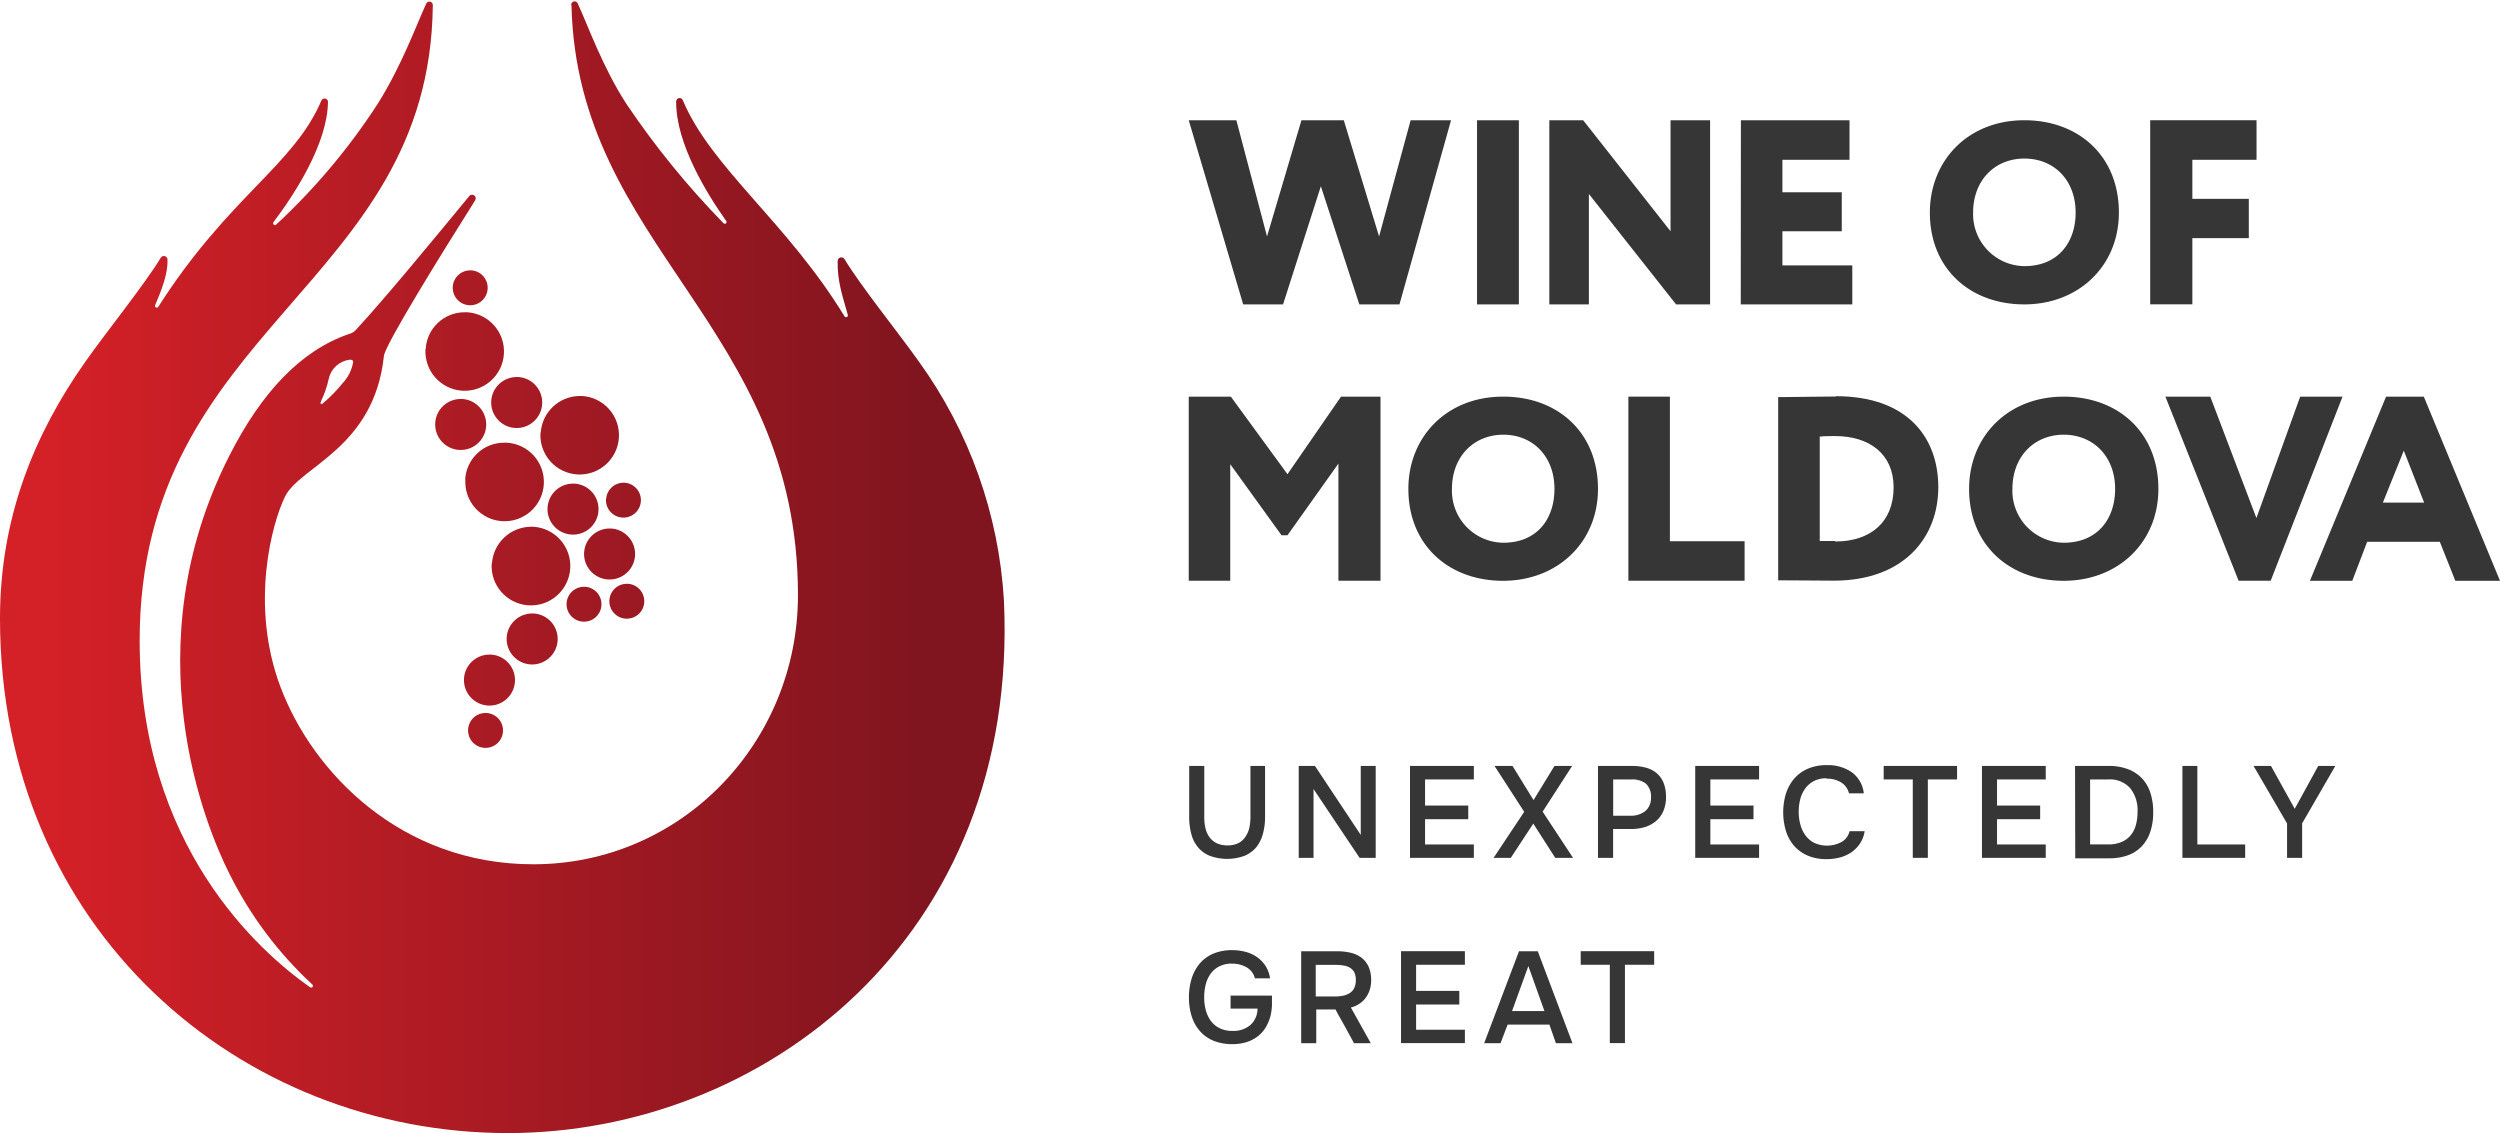 <svg xmlns="http://www.w3.org/2000/svg" xmlns:xlink="http://www.w3.org/1999/xlink" viewBox="0 0 384.86 174.44">
  <defs>
    <style>
      .cls-1 {
        fill: none;
      }

      .cls-2 {
        clip-path: url(#clip-path);
      }

      .cls-3 {
        fill: url(#linear-gradient);
      }

      .cls-4 {
        clip-path: url(#clip-path-2);
      }

      .cls-5 {
        fill: url(#linear-gradient-2);
      }

      .cls-6 {
        fill: #363636;
      }
    </style>
    <clipPath id="clip-path" transform="translate(0 0.21)">
      <path class="cls-1" d="M49.42,61.54a14.93,14.93,0,0,0,1.19-3.46,3.78,3.78,0,0,1,3.24-2.92c.42,0,.5.12.52.36a6.3,6.3,0,0,1-1.65,3.29,22.11,22.11,0,0,1-2.93,3,.53.53,0,0,1-.32.19h0c-.15,0-.2-.2,0-.49m38.5-61c.84,37.38,34.87,49.29,34.87,90.9,0,22.76-18,41.43-40.74,41.43-20.39,0-34-14.16-38.94-27.35-4.73-12.62-1.28-25.18.71-29.24,2.29-4.68,13.72-7.42,15.23-21.66.18-1.71,8.61-15.34,14.07-24a.56.56,0,0,0-.9-.65C67,36.32,59.27,45.75,54.65,50.72a2.26,2.26,0,0,1-.93.49c-7.47,2.56-13.49,9.06-18.38,18.67-15.16,29.78-3.55,57.41-.08,64.3a58.75,58.75,0,0,0,12.81,17.16.27.27,0,0,1-.34.43C40,146.35,21.5,130.07,21.5,98.43,21.5,49.92,66.19,44.06,66.63.57a.53.53,0,0,0-1-.25c-1.58,3.41-3.74,9.48-7.47,15.43a98.28,98.28,0,0,1-15.63,18.6.28.28,0,0,1-.42-.37c3.09-4.1,8.33-12,8.38-18.56a.53.53,0,0,0-1-.18C45.24,25.26,35.24,30,24.38,47a.27.27,0,0,1-.49-.24c1-2.36,2-4.88,1.89-7.08a.56.56,0,0,0-1-.26C22.25,43.6,16.33,50.93,13.12,55.5,5.36,66.52,0,79.34,0,95c0,48,37.07,79.22,78.17,79.22,39.29,0,78.8-30,76.38-82a69.85,69.85,0,0,0-13.1-36.78C138.3,51,132.53,43.86,130,39.67a.57.57,0,0,0-1.05.3c-.07,3.26.87,5.74,1.57,8.31a.28.28,0,0,1-.51.21C121.17,34,109.47,25.62,105.09,15.17a.53.53,0,0,0-1,.19c-.08,6.54,4.83,14.4,7.7,18.44a.27.27,0,0,1-.42.34A130.62,130.62,0,0,1,96.41,15.75C92.78,10.14,90.54,3.8,88.93.3a.5.5,0,0,0-.47-.3.54.54,0,0,0-.54.55"/>
    </clipPath>
    <linearGradient id="linear-gradient" x1="-783.2" y1="802.98" x2="-782.2" y2="802.98" gradientTransform="matrix(132.51, 0, 0, -132.51, 103789.99, 106488.42)" gradientUnits="userSpaceOnUse">
      <stop offset="0" stop-color="#d42027"/>
      <stop offset="1" stop-color="#81151f"/>
    </linearGradient>
    <clipPath id="clip-path-2" transform="translate(0 0.21)">
      <path class="cls-1" d="M72.06,112.07a2.69,2.69,0,1,0,2.86-2.52h-.18a2.68,2.68,0,0,0-2.68,2.52m-.63-7.84a3.93,3.93,0,1,0,4.17-3.67h-.25a3.92,3.92,0,0,0-3.92,3.67M78,97.9a3.93,3.93,0,1,0,4.17-3.67h-.25A3.93,3.93,0,0,0,78,97.9m9.22-5.27a2.69,2.69,0,1,0,2.85-2.51h-.17a2.69,2.69,0,0,0-2.68,2.52m6.59-.46a2.69,2.69,0,1,0,2.86-2.52h-.17a2.69,2.69,0,0,0-2.69,2.52m-3.89-7.36a3.93,3.93,0,1,0,4.17-3.67h-.25a3.93,3.93,0,0,0-3.92,3.68M75.69,86.53a6.06,6.06,0,1,0,6.43-5.65l-.39,0a6.07,6.07,0,0,0-6,5.67m8.56-8.64a3.93,3.93,0,1,0,4.17-3.67h-.25a3.93,3.93,0,0,0-3.92,3.68m9-1.3a2.69,2.69,0,1,0,2.86-2.52H96a2.69,2.69,0,0,0-2.69,2.52m-21.67-3A6.05,6.05,0,1,0,78,67.94h-.39a6,6,0,0,0-6,5.67M67,64.88a3.93,3.93,0,1,0,4.17-3.67h-.25A3.92,3.92,0,0,0,67,64.88M83.2,66.41a6.05,6.05,0,1,0,6.42-5.66h-.38a6.05,6.05,0,0,0-6,5.67M75.62,61.5a3.93,3.93,0,1,0,4.17-3.67h-.25a3.93,3.93,0,0,0-3.92,3.68m-10.12-8a6.05,6.05,0,1,0,6.42-5.65h-.39a6,6,0,0,0-6,5.66m4.17-9.59a2.69,2.69,0,1,0,2.85-2.52h-.17a2.68,2.68,0,0,0-2.68,2.52"/>
    </clipPath>
    <linearGradient id="linear-gradient-2" x1="-783.2" y1="802.98" x2="-782.2" y2="802.98" gradientTransform="matrix(132.51, 0, 0, -132.51, 103789.99, 106479.45)" gradientUnits="userSpaceOnUse">
      <stop offset="0" stop-color="#d32128"/>
      <stop offset="1" stop-color="#801520"/>
    </linearGradient>
  </defs>
  <g id="Layer_2" data-name="Layer 2">
    <g id="Layer_1-2" data-name="Layer 1">
      <g class="cls-2">
        <rect class="cls-3" width="156.97" height="174.44"/>
      </g>
      <g class="cls-4">
        <rect class="cls-5" x="65.28" y="41.57" width="34" height="73.65"/>
      </g>
      <g>
        <polygon class="cls-6" points="183 89.4 189.39 89.4 189.39 71.46 197.28 82.4 198.2 82.4 206.04 71.37 206.04 89.4 212.52 89.4 212.52 61.06 206.44 61.06 198.2 73 189.48 61.06 183 61.06 183 89.4"/>
        <path class="cls-6" d="M231.38,60.85c-8.72,0-14.57,6.24-14.57,14.2,0,8.68,6.24,14.15,14.57,14.15S246,83.34,246,75.05c0-8.73-6.24-14.2-14.57-14.2m0,22.49a8,8,0,0,1-7.91-8.29c0-5,3.38-8.34,7.91-8.34s7.87,3.33,7.87,8.34c0,4.61-2.66,8.29-7.87,8.29" transform="translate(0 0.21)"/>
        <polygon class="cls-6" points="250.68 89.4 250.68 89.4 268.57 89.4 268.57 83.32 257.07 83.32 257.07 61.06 250.68 61.06 250.68 89.4"/>
        <path class="cls-6" d="M282.6,60.83c-1.84,0-6.85.09-8.33.09h-.53V89.13h.65c2.68,0,6.41.05,7.9.05,10.7,0,16.1-6.54,16.1-14.4,0-7.45-4.56-14-15.79-14m-.09,22.29c-1,0-1.53,0-2.37,0V67c.84-.08,1.67-.08,2.37-.08,5.22,0,9,2.72,9,7.89,0,5.36-3.56,8.34-9,8.34" transform="translate(0 0.21)"/>
        <path class="cls-6" d="M317.7,60.85c-8.72,0-14.57,6.24-14.57,14.2,0,8.68,6.24,14.15,14.57,14.15s14.57-5.86,14.57-14.15c0-8.73-6.24-14.2-14.57-14.2m0,22.49a8,8,0,0,1-7.9-8.29c0-5,3.37-8.34,7.9-8.34s7.91,3.33,7.91,8.34c0,4.61-2.7,8.29-7.91,8.29" transform="translate(0 0.21)"/>
        <polygon class="cls-6" points="360.62 61.06 360.62 61.06 354.1 61.06 347.36 79.75 340.26 61.06 333.35 61.06 344.62 89.4 349.56 89.4 360.62 61.06"/>
        <path class="cls-6" d="M373.13,60.85h-5.81L355.6,89.2h6.52l2.29-6H375.6l2.38,6h6.88Zm-6.3,16.31,3.22-8,3.13,8Z" transform="translate(0 0.21)"/>
        <path class="cls-6" d="M194.75,117.7v7.83a9.82,9.82,0,0,1-.33,2.61,5.66,5.66,0,0,1-1,2.05,4.78,4.78,0,0,1-1.82,1.34,7.78,7.78,0,0,1-5.38,0,4.76,4.76,0,0,1-1.82-1.33,5.33,5.33,0,0,1-1-2,9.86,9.86,0,0,1-.33-2.63V117.7h2.32v7.91a7.41,7.41,0,0,0,.18,1.66,3.79,3.79,0,0,0,.6,1.37,3.05,3.05,0,0,0,1.1.94,3.76,3.76,0,0,0,1.7.35,3.67,3.67,0,0,0,1.68-.35,2.8,2.8,0,0,0,1.09-1,3.9,3.9,0,0,0,.59-1.38,7.93,7.93,0,0,0,.17-1.64V117.7Z" transform="translate(0 0.21)"/>
        <polygon class="cls-6" points="199.93 132.06 199.93 117.91 202.43 117.91 209.48 128.53 209.48 117.91 211.78 117.91 211.78 132.06 209.3 132.06 202.21 121.47 202.21 132.06 199.93 132.06"/>
        <polygon class="cls-6" points="217.06 117.91 226.89 117.91 226.89 119.99 219.38 119.99 219.38 124.01 226.03 124.01 226.03 126.11 219.38 126.11 219.38 130 226.89 130 226.89 132.06 217.06 132.06 217.06 117.91"/>
        <polygon class="cls-6" points="239.3 117.91 242.02 117.91 237.48 124.95 242.16 132.06 239.42 132.06 236.04 126.79 232.58 132.06 229.93 132.06 234.64 124.97 230.07 117.91 232.84 117.91 236.08 123.17 239.3 117.91"/>
        <path class="cls-6" d="M246,117.7h5.19a8.21,8.21,0,0,1,2.19.27,4.29,4.29,0,0,1,1.66.85,3.86,3.86,0,0,1,1.06,1.49,5.77,5.77,0,0,1,.37,2.19,5.4,5.4,0,0,1-.39,2.11,4.3,4.3,0,0,1-1.1,1.54,5,5,0,0,1-1.69.94,7.08,7.08,0,0,1-2.18.32h-2.78v4.44H246Zm5,7.67a3.61,3.61,0,0,0,2.23-.68,2.55,2.55,0,0,0,.93-2.09,2.72,2.72,0,0,0-.77-2.16,3.38,3.38,0,0,0-2.25-.66h-2.8v5.59Z" transform="translate(0 0.21)"/>
        <polygon class="cls-6" points="260.97 117.91 270.8 117.91 270.8 119.99 263.3 119.99 263.3 124.01 269.94 124.01 269.94 126.11 263.3 126.11 263.3 130 270.8 130 270.8 132.06 260.97 132.06 260.97 117.91"/>
        <path class="cls-6" d="M281.19,119.6a4.13,4.13,0,0,0-1.93.42,3.83,3.83,0,0,0-1.33,1.12,4.83,4.83,0,0,0-.78,1.63,7.85,7.85,0,0,0-.25,2,7.17,7.17,0,0,0,.27,2,4.85,4.85,0,0,0,.79,1.65,3.82,3.82,0,0,0,1.35,1.13,4.72,4.72,0,0,0,4.25-.18,2.58,2.58,0,0,0,1.17-1.62h2.32a4.58,4.58,0,0,1-.67,1.82,5,5,0,0,1-1.27,1.35,5.52,5.52,0,0,1-1.76.84,7.79,7.79,0,0,1-2.14.29,7.26,7.26,0,0,1-2.91-.54,5.84,5.84,0,0,1-2.1-1.5,6.33,6.33,0,0,1-1.26-2.28,10,10,0,0,1,0-5.78,6.68,6.68,0,0,1,1.27-2.3,5.89,5.89,0,0,1,2.1-1.52,7.09,7.09,0,0,1,2.91-.55,6.43,6.43,0,0,1,3.86,1.1,4.63,4.63,0,0,1,1.84,3.24h-2.28a2.74,2.74,0,0,0-1.16-1.65,4.08,4.08,0,0,0-2.3-.61" transform="translate(0 0.21)"/>
        <polygon class="cls-6" points="294.46 132.06 294.46 119.99 289.98 119.99 289.98 117.91 301.28 117.91 301.28 119.99 296.78 119.99 296.78 132.06 294.46 132.06"/>
        <polygon class="cls-6" points="305.11 117.91 314.93 117.91 314.93 119.99 307.43 119.99 307.43 124.01 314.07 124.01 314.07 126.11 307.43 126.11 307.43 130 314.93 130 314.93 132.06 305.11 132.06 305.11 117.91"/>
        <path class="cls-6" d="M319.44,117.7h5.12a8.26,8.26,0,0,1,3,.49,5.77,5.77,0,0,1,2.16,1.4,5.83,5.83,0,0,1,1.31,2.23,9.18,9.18,0,0,1,.44,3,9.07,9.07,0,0,1-.44,3,6,6,0,0,1-1.29,2.22,5.43,5.43,0,0,1-2.12,1.4,8.33,8.33,0,0,1-2.95.48h-5.2Zm2.32,2.08v10h2.82a5.07,5.07,0,0,0,2-.36,3.76,3.76,0,0,0,1.39-1,4.28,4.28,0,0,0,.82-1.57,7.34,7.34,0,0,0,.27-2.06,5.42,5.42,0,0,0-1.15-3.69,4.2,4.2,0,0,0-3.35-1.32Z" transform="translate(0 0.21)"/>
        <polygon class="cls-6" points="335.97 117.91 338.27 117.91 338.27 130 345.63 130 345.63 132.06 335.97 132.06 335.97 117.91"/>
        <polygon class="cls-6" points="356.88 117.91 359.51 117.91 354.4 126.75 354.4 132.06 352.08 132.06 352.08 126.77 346.92 117.91 349.6 117.91 353.26 124.51 356.88 117.91"/>
        <path class="cls-6" d="M189.6,148.13a4.25,4.25,0,0,0-1.92.44,3.75,3.75,0,0,0-1.31,1.12,4.78,4.78,0,0,0-.75,1.63,7.88,7.88,0,0,0-.24,2,7.51,7.51,0,0,0,.25,2,5,5,0,0,0,.78,1.64,3.79,3.79,0,0,0,1.35,1.12,4.37,4.37,0,0,0,1.94.41,4,4,0,0,0,2.84-.95,3.41,3.41,0,0,0,1.05-2.48h-4.15v-2h6.37q0,.76,0,1.53a8.77,8.77,0,0,1-.23,1.62,7.17,7.17,0,0,1-.7,1.69,5.14,5.14,0,0,1-1.18,1.37,5.82,5.82,0,0,1-1.71.92,7.19,7.19,0,0,1-2.28.34,7.52,7.52,0,0,1-2.91-.53,5.66,5.66,0,0,1-2.09-1.49,6.33,6.33,0,0,1-1.26-2.28,9.57,9.57,0,0,1-.42-2.89,9.77,9.77,0,0,1,.42-2.92,6.6,6.6,0,0,1,1.25-2.31,5.59,5.59,0,0,1,2.08-1.51,7.33,7.33,0,0,1,2.91-.54,7.71,7.71,0,0,1,2.15.29,5.52,5.52,0,0,1,1.76.84,5,5,0,0,1,1.26,1.36,5,5,0,0,1,.66,1.85h-2.34a2.68,2.68,0,0,0-1.21-1.66,4.33,4.33,0,0,0-2.34-.6" transform="translate(0 0.21)"/>
        <path class="cls-6" d="M202.63,155.19v5.19h-2.32V146.23h5.5a9.06,9.06,0,0,1,2.07.22,4.53,4.53,0,0,1,1.67.74,3.73,3.73,0,0,1,1.12,1.38,5,5,0,0,1,.41,2.12,4.62,4.62,0,0,1-.25,1.57,4.2,4.2,0,0,1-.67,1.24,3.72,3.72,0,0,1-1,.88,4,4,0,0,1-1.2.51l3.06,5.49h-2.58l-1.41-2.59c-.48-.86-1-1.73-1.43-2.6Zm2.86-2a6.58,6.58,0,0,0,1.29-.12,3,3,0,0,0,1-.4,1.92,1.92,0,0,0,.69-.77,2.8,2.8,0,0,0,.25-1.25,2.6,2.6,0,0,0-.21-1.12,1.83,1.83,0,0,0-.61-.71,2.58,2.58,0,0,0-1-.38,6.81,6.81,0,0,0-1.24-.11h-3.11v4.86Z" transform="translate(0 0.21)"/>
        <polygon class="cls-6" points="215.68 146.43 225.51 146.43 225.51 148.52 218 148.52 218 152.54 224.65 152.54 224.65 154.64 218 154.64 218 158.52 225.51 158.52 225.51 160.58 215.68 160.58 215.68 146.43"/>
        <path class="cls-6" d="M239.52,160.38l-1-2.86h-6.43L231,160.38h-2.52l5.36-14.15h2.89l5.34,14.15Zm-1.76-4.94-2.48-6.93-2.51,6.93Z" transform="translate(0 0.21)"/>
        <polygon class="cls-6" points="247.82 160.58 247.82 148.52 243.34 148.52 243.34 146.43 254.65 146.43 254.65 148.52 250.15 148.52 250.15 160.58 247.82 160.58"/>
        <path class="cls-6" d="M223.38,18.3h-6.22L212.3,36.19,206.87,18.3h-6.52l-5.3,17.89L190.33,18.3H183l8.38,28.35h6.14l5.82-18.19,5.92,18.19h6.18Zm4,28.35h6.44V18.3h-6.44Zm35.88,0h0V18.3h-6.09V35.39L243.72,18.3h-5.21V46.65h6.09v-17l13.42,17Zm4.72,0h17.17v-6H274.39V35.39h9.14v-6h-9.14v-5h10.33V18.3H268Z" transform="translate(0 0.21)"/>
        <path class="cls-6" d="M311.64,18.3c-8.71,0-14.55,6.24-14.55,14.22,0,8.67,6.23,14.13,14.55,14.13s14.55-5.89,14.55-14.13c0-8.75-6.23-14.22-14.55-14.22m0,22.46a8,8,0,0,1-7.89-8.24c0-5,3.36-8.32,7.89-8.32s7.89,3.28,7.89,8.32c0,4.57-2.69,8.24-7.89,8.24" transform="translate(0 0.21)"/>
        <polygon class="cls-6" points="331.01 46.85 331.01 46.85 337.5 46.85 337.5 36.66 346.19 36.66 346.19 30.61 337.5 30.61 337.5 24.6 347.38 24.6 347.38 18.51 331.01 18.51 331.01 46.85"/>
      </g>
    </g>
  </g>
</svg>
